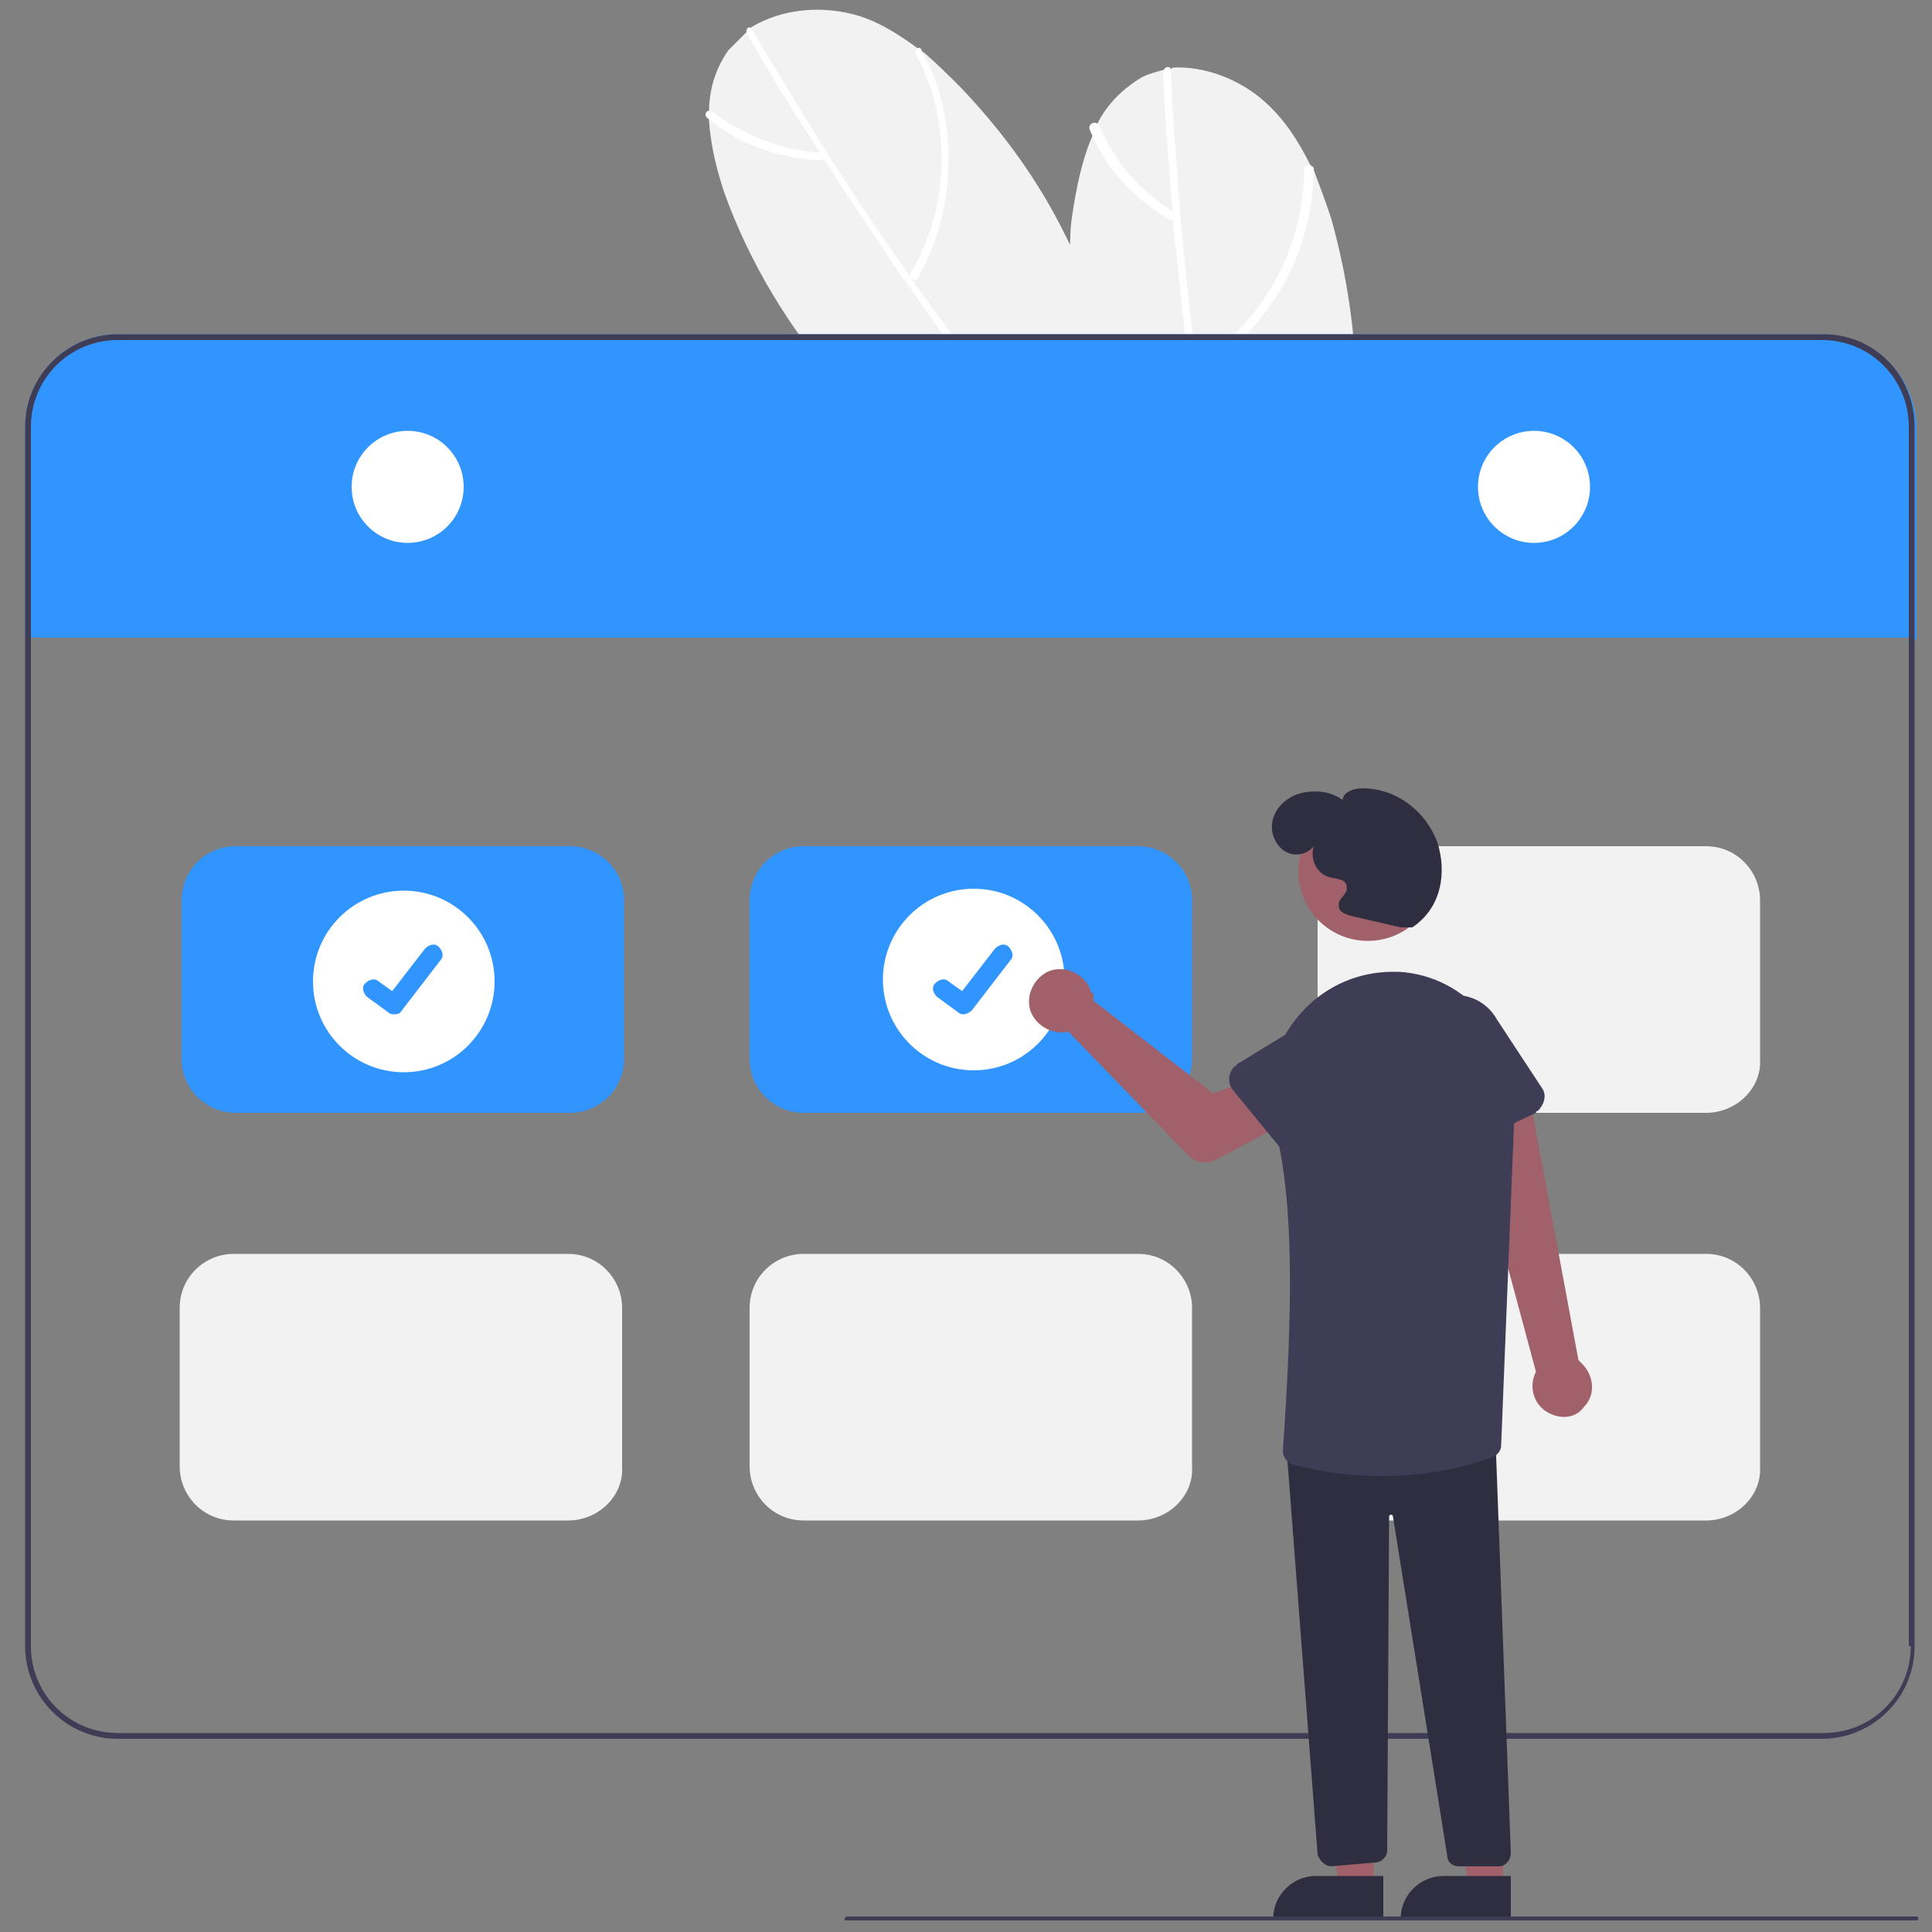 <?xml version="1.0" encoding="utf-8"?>
<!-- Generator: Adobe Illustrator 26.3.1, SVG Export Plug-In . SVG Version: 6.00 Build 0)  -->
<svg version="1.1" id="Calque_1" xmlns="http://www.w3.org/2000/svg" xmlns:xlink="http://www.w3.org/1999/xlink" x="0px" y="0px"
	 viewBox="0 0 100 100" style="enable-background:new 0 0 100 100;" xml:space="preserve">
<rect x="0" y="0" width="100" height="100" fill="#808080" stroke="none"/>
<style type="text/css">
	.st0{fill:#F2F2F2;}
	.st1{fill:#FFFFFF;}
	.st2{fill:#3195FF;}
	.st3{fill:#3F3D56;}
	.st4{fill:#A0616A;}
	.st5{fill:#2F2E41;}
</style>
<path class="st0" d="M65.5,5.3c1,0.9,1.7,2,2.3,3.2v0c0.1,0.1,0.1,0.2,0.2,0.3v0l0,0l0,0v0c0,0,0,0,0,0c0,0,0,0,0,0v0l0,0
	c0,0,0,0,0,0l0,0l0,0v0c0,0,0,0,0,0v0c0.3,0.8,0.6,1.6,0.9,2.5c1.4,5,1.7,10.2,0.8,15.3c0,0.1,0,0.2-0.1,0.3H57.8
	c0-0.1-0.1-0.2-0.1-0.3c-0.3-0.6-0.5-1.3-0.7-1.9c-0.3-0.9-0.6-1.9-0.8-2.8c-0.8-3.1-1-6.4-0.8-9.6c0-0.6,0.1-1.2,0.2-1.8
	c0.2-1.2,0.5-2.5,1-3.6v0c0.1-0.2,0.2-0.3,0.2-0.5c0.5-1,1.3-1.8,2.3-2.4c0.4-0.2,0.8-0.3,1.2-0.4h0c0.1,0,0.3,0,0.4-0.1
	C62.3,3.4,64.2,4.1,65.5,5.3z"/>
<path class="st1" d="M60.6,3.6C60.6,3.6,60.6,3.6,60.6,3.6c0.1,2.5,0.3,5,0.5,7.5v0c0,0,0,0,0,0c0.2,2.5,0.5,5.1,0.8,7.6
	c0,0.1,0,0.2,0,0.3c0.2,1.8,0.5,3.5,0.8,5.3c0.1,0.8,0.3,1.5,0.4,2.3c0,0.1,0,0.2,0.1,0.3h-0.4c0-0.1,0-0.2-0.1-0.3
	c-0.5-2.6-0.8-5.1-1.2-7.7c-0.1-0.6-0.2-1.3-0.2-1.9c-0.2-1.9-0.4-3.8-0.6-5.6c0-0.1,0-0.3,0-0.4c-0.2-2.4-0.4-4.8-0.5-7.2
	c0,0,0,0,0,0C60.2,3.4,60.6,3.4,60.6,3.6z"/>
<path class="st1" d="M67.5,8.8c0,3.1-1.3,6.2-3.5,8.4c-0.6,0.6-1.3,1.2-2,1.6c-0.2,0.1,0,0.5,0.3,0.3c2.7-1.7,4.7-4.5,5.4-7.7
	c0.2-0.9,0.3-1.8,0.3-2.7C67.9,8.5,67.5,8.5,67.5,8.8L67.5,8.8z"/>
<path class="st1" d="M56.1,21.9c0.1,0,0.1,0.1,0.2,0.2c0.2,0.7,0.5,1.4,0.8,2c0.5,0.9,1.2,1.8,1.9,2.5c0,0,0.1,0.1,0.1,0.1
	c0.1,0.1,0.1,0.1,0.2,0.2h-0.6c-0.1-0.1-0.2-0.2-0.3-0.3c-0.6-0.6-1-1.2-1.5-1.9C56.6,23.8,56.3,22.9,56.1,21.9z"/>
<path class="st1" d="M56.4,6.7c0.8,2,2.3,3.6,4.2,4.7c0.1,0,0.2,0,0.3-0.1c0-0.1,0-0.2-0.1-0.3c-1.7-1-3.1-2.6-3.9-4.5
	C56.7,6.2,56.3,6.4,56.4,6.7L56.4,6.7z"/>
<path class="st0" d="M44,0.7c1.3,0.3,2.4,1,3.5,1.8l0,0c0.1,0.1,0.2,0.2,0.3,0.2h0c0.7,0.6,1.3,1.2,1.9,1.8c2.2,2.3,4.1,4.9,5.5,7.8
	c2.3,4.5,3.7,9.4,3.8,14.4c0,0,0,0.1,0,0.1c0,0.1,0,0.1,0,0.2h-6.6c-0.2-0.1-0.4-0.2-0.5-0.3c-2.3-1.3-4.4-2.8-6.4-4.7
	c0,0-0.1-0.1-0.1-0.1c-0.7-0.7-1.4-1.4-2.1-2.1c-2.5-2.9-4.5-6.2-5.8-9.8c-0.4-1.2-0.7-2.4-0.8-3.7c0-0.2,0-0.4,0-0.5
	c0-1.1,0.3-2.2,1-3.2C38,2.3,38.3,2,38.6,1.7c0.1-0.1,0.2-0.2,0.3-0.3h0C40.4,0.5,42.3,0.3,44,0.7z"/>
<path class="st1" d="M38.9,1.5L38.9,1.5C38.9,1.5,38.9,1.5,38.9,1.5c1.3,2.2,2.6,4.3,3.9,6.4c0,0,0,0,0,0c0,0,0,0,0,0
	c1.4,2.2,2.8,4.3,4.3,6.4c0.1,0.1,0.1,0.2,0.2,0.3c1,1.4,2.1,2.9,3.1,4.3c2,2.7,4.1,5.3,6.3,7.8c0.1,0.1,0.2,0.2,0.2,0.3h-0.6
	c-0.1-0.1-0.2-0.2-0.2-0.3c-0.8-1-1.6-2-2.4-3c-0.2-0.3-0.5-0.6-0.7-0.9c-2.1-2.7-4.2-5.4-6.1-8.2v0c-0.4-0.5-0.8-1.1-1.1-1.6
	c-1.1-1.6-2.1-3.1-3.1-4.7c-0.1-0.1-0.1-0.2-0.2-0.3c-1.3-2-2.6-4.1-3.8-6.2c0,0,0,0,0,0C38.5,1.5,38.8,1.3,38.9,1.5z"/>
<path class="st1" d="M47.4,2.8c1.5,2.7,1.7,6.1,0.8,9c-0.3,0.8-0.6,1.6-1.1,2.4c-0.1,0.2,0.3,0.4,0.4,0.2c1.6-2.8,2-6.2,1.2-9.3
	c-0.2-0.9-0.6-1.7-1-2.5C47.6,2.3,47.3,2.6,47.4,2.8L47.4,2.8z"/>
<path class="st1" d="M52.7,23.3c-0.8,0.1-1.5,0.2-2.3,0.1c-1.8-0.1-3.5-0.6-5-1.6c-0.7-0.7-1.4-1.4-2.1-2.1c0.1,0,0.2,0,0.2,0.1
	c0.5,0.5,1.1,1,1.7,1.4c2.2,1.5,4.8,2.1,7.4,1.6c0.1,0,0.1,0,0.2,0c0.1,0.1,0.1,0.2,0,0.3C52.8,23.3,52.8,23.3,52.7,23.3z"/>
<path class="st1" d="M36.6,6.1c1.7,1.4,3.7,2.1,5.9,2.2c0.1,0,0.2-0.1,0.2-0.2c0-0.1-0.1-0.2-0.2-0.2c-2-0.1-4-0.9-5.6-2.1
	C36.6,5.6,36.4,5.9,36.6,6.1L36.6,6.1z"/>
<path class="st0" d="M41.3,21.2L41.3,21.2c0.1,0,0.3,0,0.4,0h0c0.9,0.1,1.8,0.3,2.6,0.5c0.4,0.1,0.8,0.2,1.3,0.3c0.1,0,0.1,0,0.2,0
	h0c1.2,0.4,2.4,0.8,3.6,1.3c2.2,0.9,4.2,2,6.1,3.3c0.1,0.1,0.3,0.2,0.4,0.3H33.1c0-0.1,0-0.2,0-0.3c0,0,0-0.1,0-0.1
	c0-0.4,0.1-0.8,0.2-1.2c0-0.1,0.1-0.3,0.2-0.4c0.7-1.6,2.2-2.8,3.9-3.4C38.7,21.2,40,21.1,41.3,21.2z"/>
<path class="st1" d="M33.5,24.9C33.5,24.9,33.5,24.9,33.5,24.9c1.2,0.6,2.3,1.2,3.5,1.7c0.2,0.1,0.4,0.2,0.6,0.3h-1
	c-0.2-0.1-0.4-0.2-0.6-0.3c-0.9-0.4-1.8-0.9-2.6-1.3c0,0,0,0,0,0C33.2,25.2,33.3,24.9,33.5,24.9z"/>
<path class="st1" d="M41.6,21.1c0,0,0.1,0.1,0.1,0.1c0.7,0.4,1.4,0.9,2.1,1.5c1.2,1.1,2.2,2.5,2.9,3.9c0,0.1,0.1,0.2,0.1,0.3h-0.5
	c0-0.1-0.1-0.2-0.1-0.3c-1-2.2-2.7-4-4.8-5.1c-0.1-0.1-0.2-0.2-0.1-0.3c0,0,0,0,0,0C41.4,21.1,41.5,21.1,41.6,21.1
	C41.6,21.1,41.6,21.1,41.6,21.1z"/>
<path class="st2" d="M99.2,22.1v11h-0.3V33H1.6v0.1H1.3v-11c0-2.6,2.1-4.8,4.8-4.8h88.2C97,17.3,99.1,19.4,99.2,22.1z"/>
<path class="st3" d="M94.4,17.3H6.1c-2.6,0-4.8,2.1-4.8,4.8v63.1c0,2.6,2.1,4.8,4.8,4.8h88.2c2.6,0,4.8-2.1,4.8-4.8V22.1
	C99.1,19.4,97,17.3,94.4,17.3z M98.9,85.2c0,2.5-2,4.5-4.5,4.5H6.1c-2.5,0-4.5-2-4.5-4.5V22.1c0-2.5,2-4.5,4.5-4.5h88.2
	c2.5,0,4.5,2,4.5,4.5V85.2z"/>
<circle class="st1" cx="21.1" cy="25.2" r="2.9"/>
<circle class="st1" cx="79.4" cy="25.2" r="2.9"/>
<path class="st2" d="M29.5,57.6H12.2c-1.5,0-2.8-1.2-2.8-2.8v-8.2c0-1.5,1.2-2.8,2.8-2.8h17.3c1.5,0,2.8,1.2,2.8,2.8v8.2
	C32.3,56.4,31,57.6,29.5,57.6z"/>
<path class="st2" d="M58.9,57.6H41.6c-1.5,0-2.8-1.2-2.8-2.8v-8.2c0-1.5,1.2-2.8,2.8-2.8h17.3c1.5,0,2.8,1.2,2.8,2.8v8.2
	C61.7,56.4,60.4,57.6,58.9,57.6z"/>
<path class="st0" d="M58.9,78.7H41.6c-1.6,0-2.8-1.3-2.8-2.8v-8.2c0-1.6,1.3-2.8,2.8-2.8h17.3c1.6,0,2.8,1.3,2.8,2.8v8.2
	C61.8,77.4,60.5,78.7,58.9,78.7z"/>
<path class="st0" d="M29.4,78.7H12.1c-1.6,0-2.8-1.3-2.8-2.8v-8.2c0-1.6,1.3-2.8,2.8-2.8h17.3c1.6,0,2.8,1.3,2.8,2.8v8.2
	C32.3,77.4,31,78.7,29.4,78.7z"/>
<path class="st0" d="M88.3,78.7H71c-1.6,0-2.8-1.3-2.8-2.8v-8.2c0-1.6,1.3-2.8,2.8-2.8h17.3c1.6,0,2.8,1.3,2.8,2.8v8.2
	C91.2,77.4,89.9,78.7,88.3,78.7z"/>
<path class="st0" d="M88.3,57.6H71c-1.6,0-2.8-1.3-2.8-2.8v-8.2c0-1.6,1.3-2.8,2.8-2.8h17.3c1.6,0,2.8,1.3,2.8,2.8v8.2
	C91.2,56.3,89.9,57.6,88.3,57.6z"/>
<circle class="st1" cx="20.9" cy="50.8" r="4.7"/>
<path class="st2" d="M20.4,52.5c-0.1,0-0.2,0-0.3-0.1l0,0L19,51.6c-0.2-0.2-0.3-0.5-0.1-0.7c0.2-0.2,0.5-0.3,0.7-0.1l0,0l0.7,0.5
	l1.7-2.2c0.2-0.2,0.5-0.3,0.7-0.1c0,0,0,0,0,0l0,0l0,0c0.2,0.2,0.3,0.5,0.1,0.7l-2,2.6C20.7,52.5,20.5,52.5,20.4,52.5z"/>
<circle class="st1" cx="50.4" cy="50.7" r="4.7"/>
<path class="st2" d="M49.9,52.5c-0.1,0-0.2,0-0.3-0.1l0,0l-1.1-0.8c-0.2-0.2-0.3-0.5-0.1-0.7c0.2-0.2,0.5-0.3,0.7-0.1l0,0l0.7,0.5
	l1.7-2.2c0.2-0.2,0.5-0.3,0.7-0.1c0,0,0,0,0,0l0,0l0,0c0.2,0.2,0.3,0.5,0.1,0.7l-2,2.6C50.2,52.4,50,52.5,49.9,52.5z"/>
<path class="st4" d="M82,72.8c0.6-0.6,0.5-1.6-0.1-2.2c-0.1-0.1-0.1-0.1-0.2-0.2l-2.6-14l-3.2,1.2L79.5,71c-0.4,0.8-0.1,1.7,0.6,2.1
	C80.8,73.5,81.6,73.4,82,72.8L82,72.8z"/>
<path class="st4" d="M56.6,51.5c0,0.1,0,0.2,0,0.3l6.2,4.8l1.8-0.7l1.4,2.5l-3,1.6c-0.5,0.3-1.1,0.2-1.5-0.2l-6.2-6.4
	c-0.9,0.2-1.8-0.4-2-1.2c-0.2-0.9,0.4-1.8,1.2-2c0.9-0.2,1.8,0.4,2,1.2C56.6,51.4,56.6,51.4,56.6,51.5L56.6,51.5z"/>
<polygon class="st4" points="71.1,97.6 69.3,97.6 68.5,92.2 71.1,92.2 "/>
<path class="st5" d="M71.6,99.4l-5.7,0v-0.1c0-1.2,1-2.2,2.2-2.2c0,0,0,0,0,0h0l3.5,0L71.6,99.4z"/>
<polygon class="st4" points="77.8,97.6 76,97.6 75.2,92.2 77.8,92.2 "/>
<path class="st5" d="M78.2,99.4l-5.7,0v-0.1c0-1.2,1-2.2,2.2-2.2c0,0,0,0,0,0h0l3.5,0L78.2,99.4z"/>
<path class="st5" d="M68.9,96.6c-0.3,0-0.6-0.3-0.7-0.6l-1.6-20.9l0.1,0l10.7-0.9l0,0.1l0.8,21.6c0,0.4-0.3,0.7-0.6,0.7c0,0,0,0,0,0
	h-2.1c-0.3,0-0.6-0.2-0.6-0.6l-2.8-17.5c0,0,0-0.1-0.1-0.1c0,0-0.1,0-0.1,0.1l-0.1,17.3c0,0.3-0.3,0.6-0.6,0.6L68.9,96.6
	C69,96.6,69,96.6,68.9,96.6z"/>
<circle class="st4" cx="70.8" cy="45.1" r="3.6"/>
<path class="st3" d="M71.5,76.4c-1.6,0-3.1-0.2-4.6-0.6c-0.3-0.1-0.5-0.4-0.5-0.7c0.5-7.2,0.6-12.8-0.4-16.7
	c-0.4-1.7-0.2-3.4,0.5-4.8c1.2-2.1,3.3-3.3,5.6-3.3l0,0c0.1,0,0.2,0,0.3,0c3.5,0.2,6.1,3.3,6,7l-0.7,17.5c0,0.3-0.2,0.5-0.4,0.6
	C75.4,76.1,73.5,76.4,71.5,76.4z"/>
<path class="st3" d="M66.5,59.7l-2.7-3.3c-0.3-0.4-0.2-0.9,0.1-1.2c0,0,0.1,0,0.1-0.1l3.6-2.2c1-0.8,2.5-0.6,3.3,0.3
	c0.8,1,0.7,2.5-0.3,3.3l-2.8,3.1C67.5,60.1,67,60.1,66.5,59.7C66.6,59.8,66.6,59.8,66.5,59.7L66.5,59.7z"/>
<path class="st3" d="M75,59.3c-0.2-0.1-0.4-0.3-0.5-0.5l-1.2-4c-0.5-1.2,0-2.5,1.1-3.1c1.2-0.5,2.5,0,3.1,1.1l2.3,3.5
	c0.3,0.4,0.1,0.9-0.2,1.2c0,0-0.1,0-0.1,0.1l-3.8,1.8C75.4,59.4,75.2,59.4,75,59.3z"/>
<path class="st5" d="M72.5,48l-2.6-0.6c-0.3-0.1-0.6-0.2-0.6-0.5c-0.1-0.4,0.5-0.6,0.4-1c0-0.4-0.5-0.4-0.9-0.5
	c-0.7-0.2-1-1-0.8-1.6c-0.4,0.5-1.2,0.6-1.7,0.1s-0.6-1.2-0.3-1.8c0.3-0.6,0.9-1,1.6-1.1c0.7-0.1,1.3,0,1.9,0.4c0-0.4,0.6-0.6,1-0.6
	c1.8,0,3.3,1.2,3.9,2.8c0.5,1.6,0.2,3.4-1.3,4.4L72.5,48z"/>
<path class="st3" d="M99.2,99.4H43.8c-0.1,0-0.1-0.1-0.1-0.1s0.1-0.1,0.1-0.1h55.4c0.1,0,0.1,0.1,0.1,0.1S99.3,99.4,99.2,99.4z"/>
</svg>
